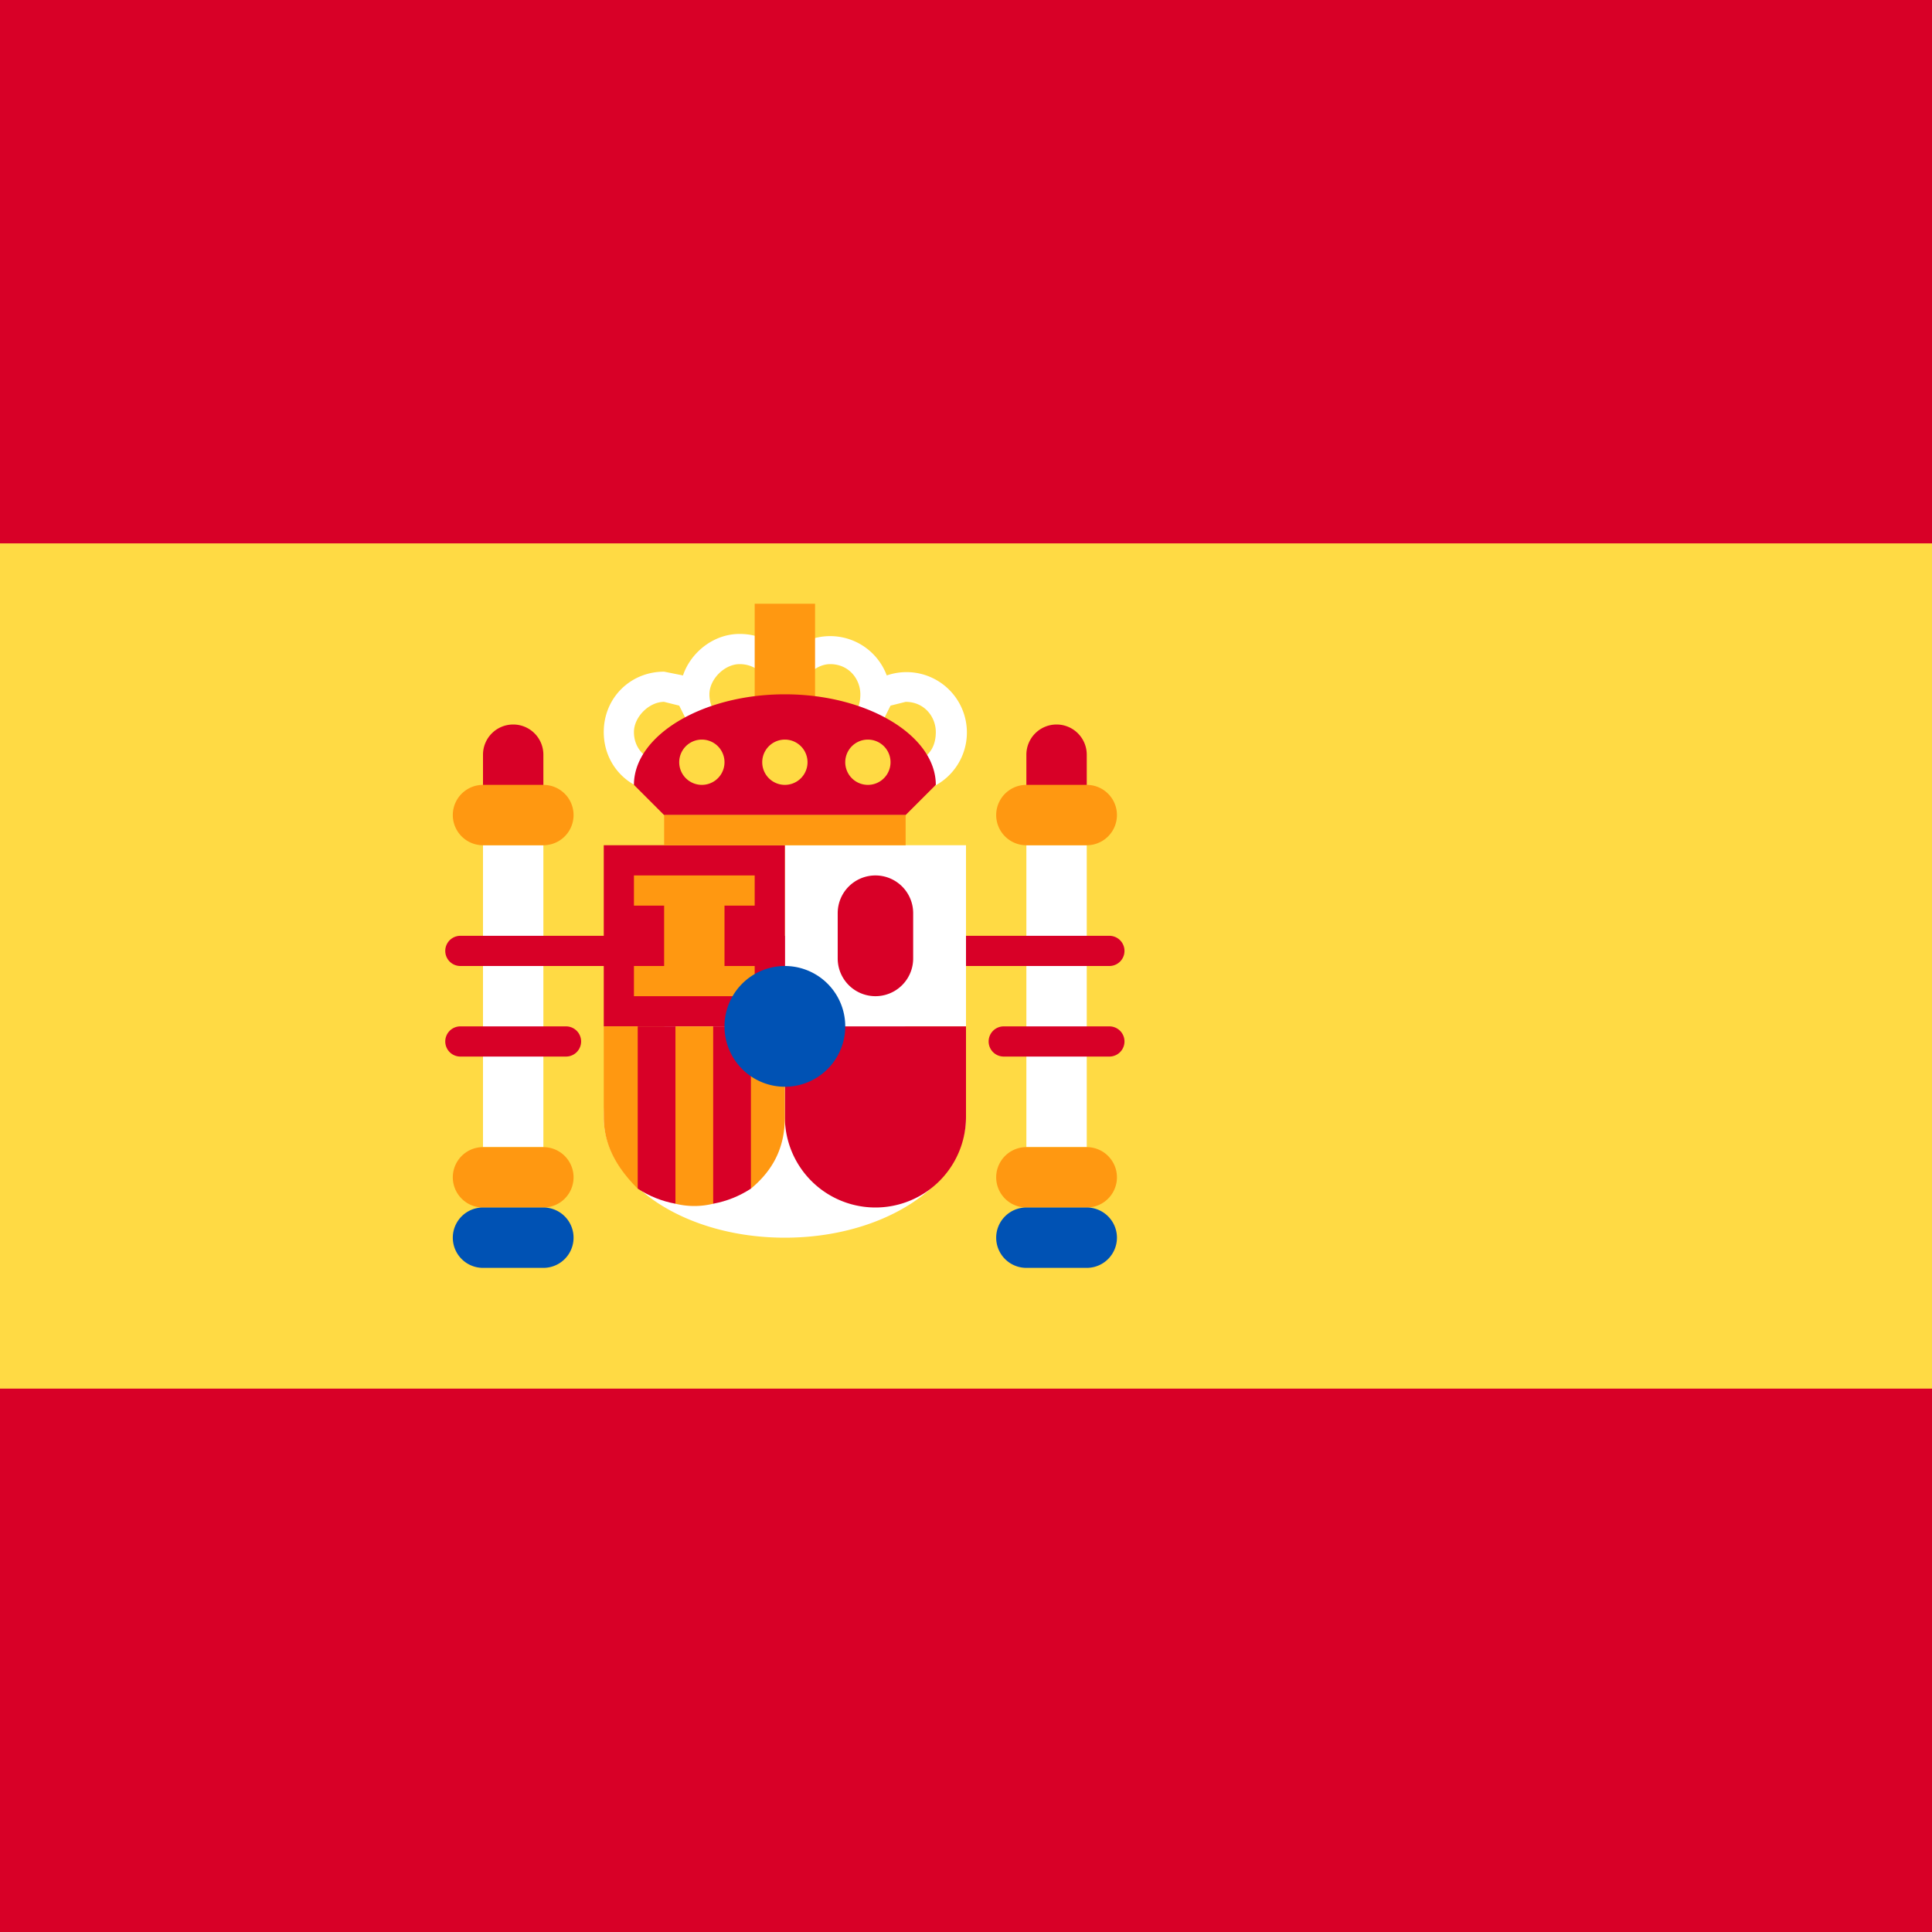 <svg xmlns="http://www.w3.org/2000/svg" width="512" height="512" fill="none"><rect width="100%" height="100%" fill="#333333" stroke="none"/><path fill="#ffda44" d="M512 384H0V128h512z"/><path fill="#d80027" d="M512 512H0V368h512zm0-368H0V0h512z"/><path fill="#ffffff" d="M144 304h-16v-80h16zm128 0h16v-80h-16z"/><path fill="#d80027" d="M122 248a4 4 0 1 0 0 8h172a4 4 0 1 0 0-8zm0 24a4 4 0 1 0 0 8h28a4 4 0 1 0 0-8zm144 0a4 4 0 1 0 0 8h28a4 4 0 1 0 0-8z"/><path fill="#ffffff" d="M256 272h-16.3c10 5.9 16.3 14.4 16.3 24 0 17.7-21.5 32-48 32s-48-14.3-48-32 21.5-32 48-32v-40h48zm-60-104q7.5 0 12 6a16 16 0 0 1 27 5 16 16 0 1 1-10 20 16 16 0 0 1-17-4 16 16 0 0 1-17 4c-2 7-8 11-15 11-9 0-16-7-16-16s7-16 16-16l5 1c2-6 8-11 15-11m-20 18c-4 0-8 4-8 8 0 5 4 8 8 8s8-3 8-7l-4-8zm60 1-4 8c0 4 4 7 8 7 5 0 8-3 8-8 0-4-3-8-8-8zm-40-11c-4 0-8 4-8 8 0 5 4 8 8 8 5 0 8-3 8-8 0-4-3-8-8-8m24 0c-4 0-8 4-8 8 0 5 4 8 8 8 5 0 8-3 8-8 0-4-3-8-8-8"/><path fill="#ff9811" d="M200 160h16v32h-16z"/><path fill="#d80027" d="M256 296a24 24 0 1 1-48 0v-24h48zm-48-24h-48v-48h48zm24-40a10 10 0 0 1 10 10v12a10 10 0 1 1-20 0v-12a10 10 0 0 1 10-10m-96-40a8 8 0 0 1 8 8v8a8 8 0 0 1-16 0v-8a8 8 0 0 1 8-8m72-8c22 0 40 11 40 24l-8 8h-64l-8-8c0-13 18-24 40-24m72 8a8 8 0 0 1 8 8v8a8 8 0 0 1-16 0v-8a8 8 0 0 1 8-8"/><path fill="#ff9811" d="M144 304a8 8 0 0 1 0 16h-16a8 8 0 0 1 0-16zm144 0a8 8 0 0 1 0 16h-16a8 8 0 0 1 0-16zm-114-24 5-8h10l5 8 5-8h9v24c0 8-3 14-9 19l-5-6-5 10a21 21 0 0 1-10 0l-5-10-5 6c-5-5-9-11-9-19v-24h9zm26-48v8h-8v16h8v8h-32v-8h8v-16h-8v-8zm-56-24a8 8 0 0 1 0 16h-16a8 8 0 0 1 0-16zm96 16h-64v-8h64zm48-16a8 8 0 0 1 0 16h-16a8 8 0 0 1 0-16z"/><path fill="#d80027" d="M169 272v43q4.6 3 10 4v-47zm20 0v47q5.4-1 10-4v-43z"/><path fill="#ffda44" d="M186 196a6 6 0 1 1 0 12 6 6 0 0 1 0-12m22 0a6 6 0 1 1 0 12 6 6 0 0 1 0-12m22 0a6 6 0 1 1 0 12 6 6 0 0 1 0-12"/><path fill="#0052b4" d="M144 320a8 8 0 0 1 0 16h-16a8 8 0 0 1 0-16zm144 0a8 8 0 0 1 0 16h-16a8 8 0 0 1 0-16zm-80-64a16 16 0 1 1 0 32 16 16 0 0 1 0-32"/></svg>